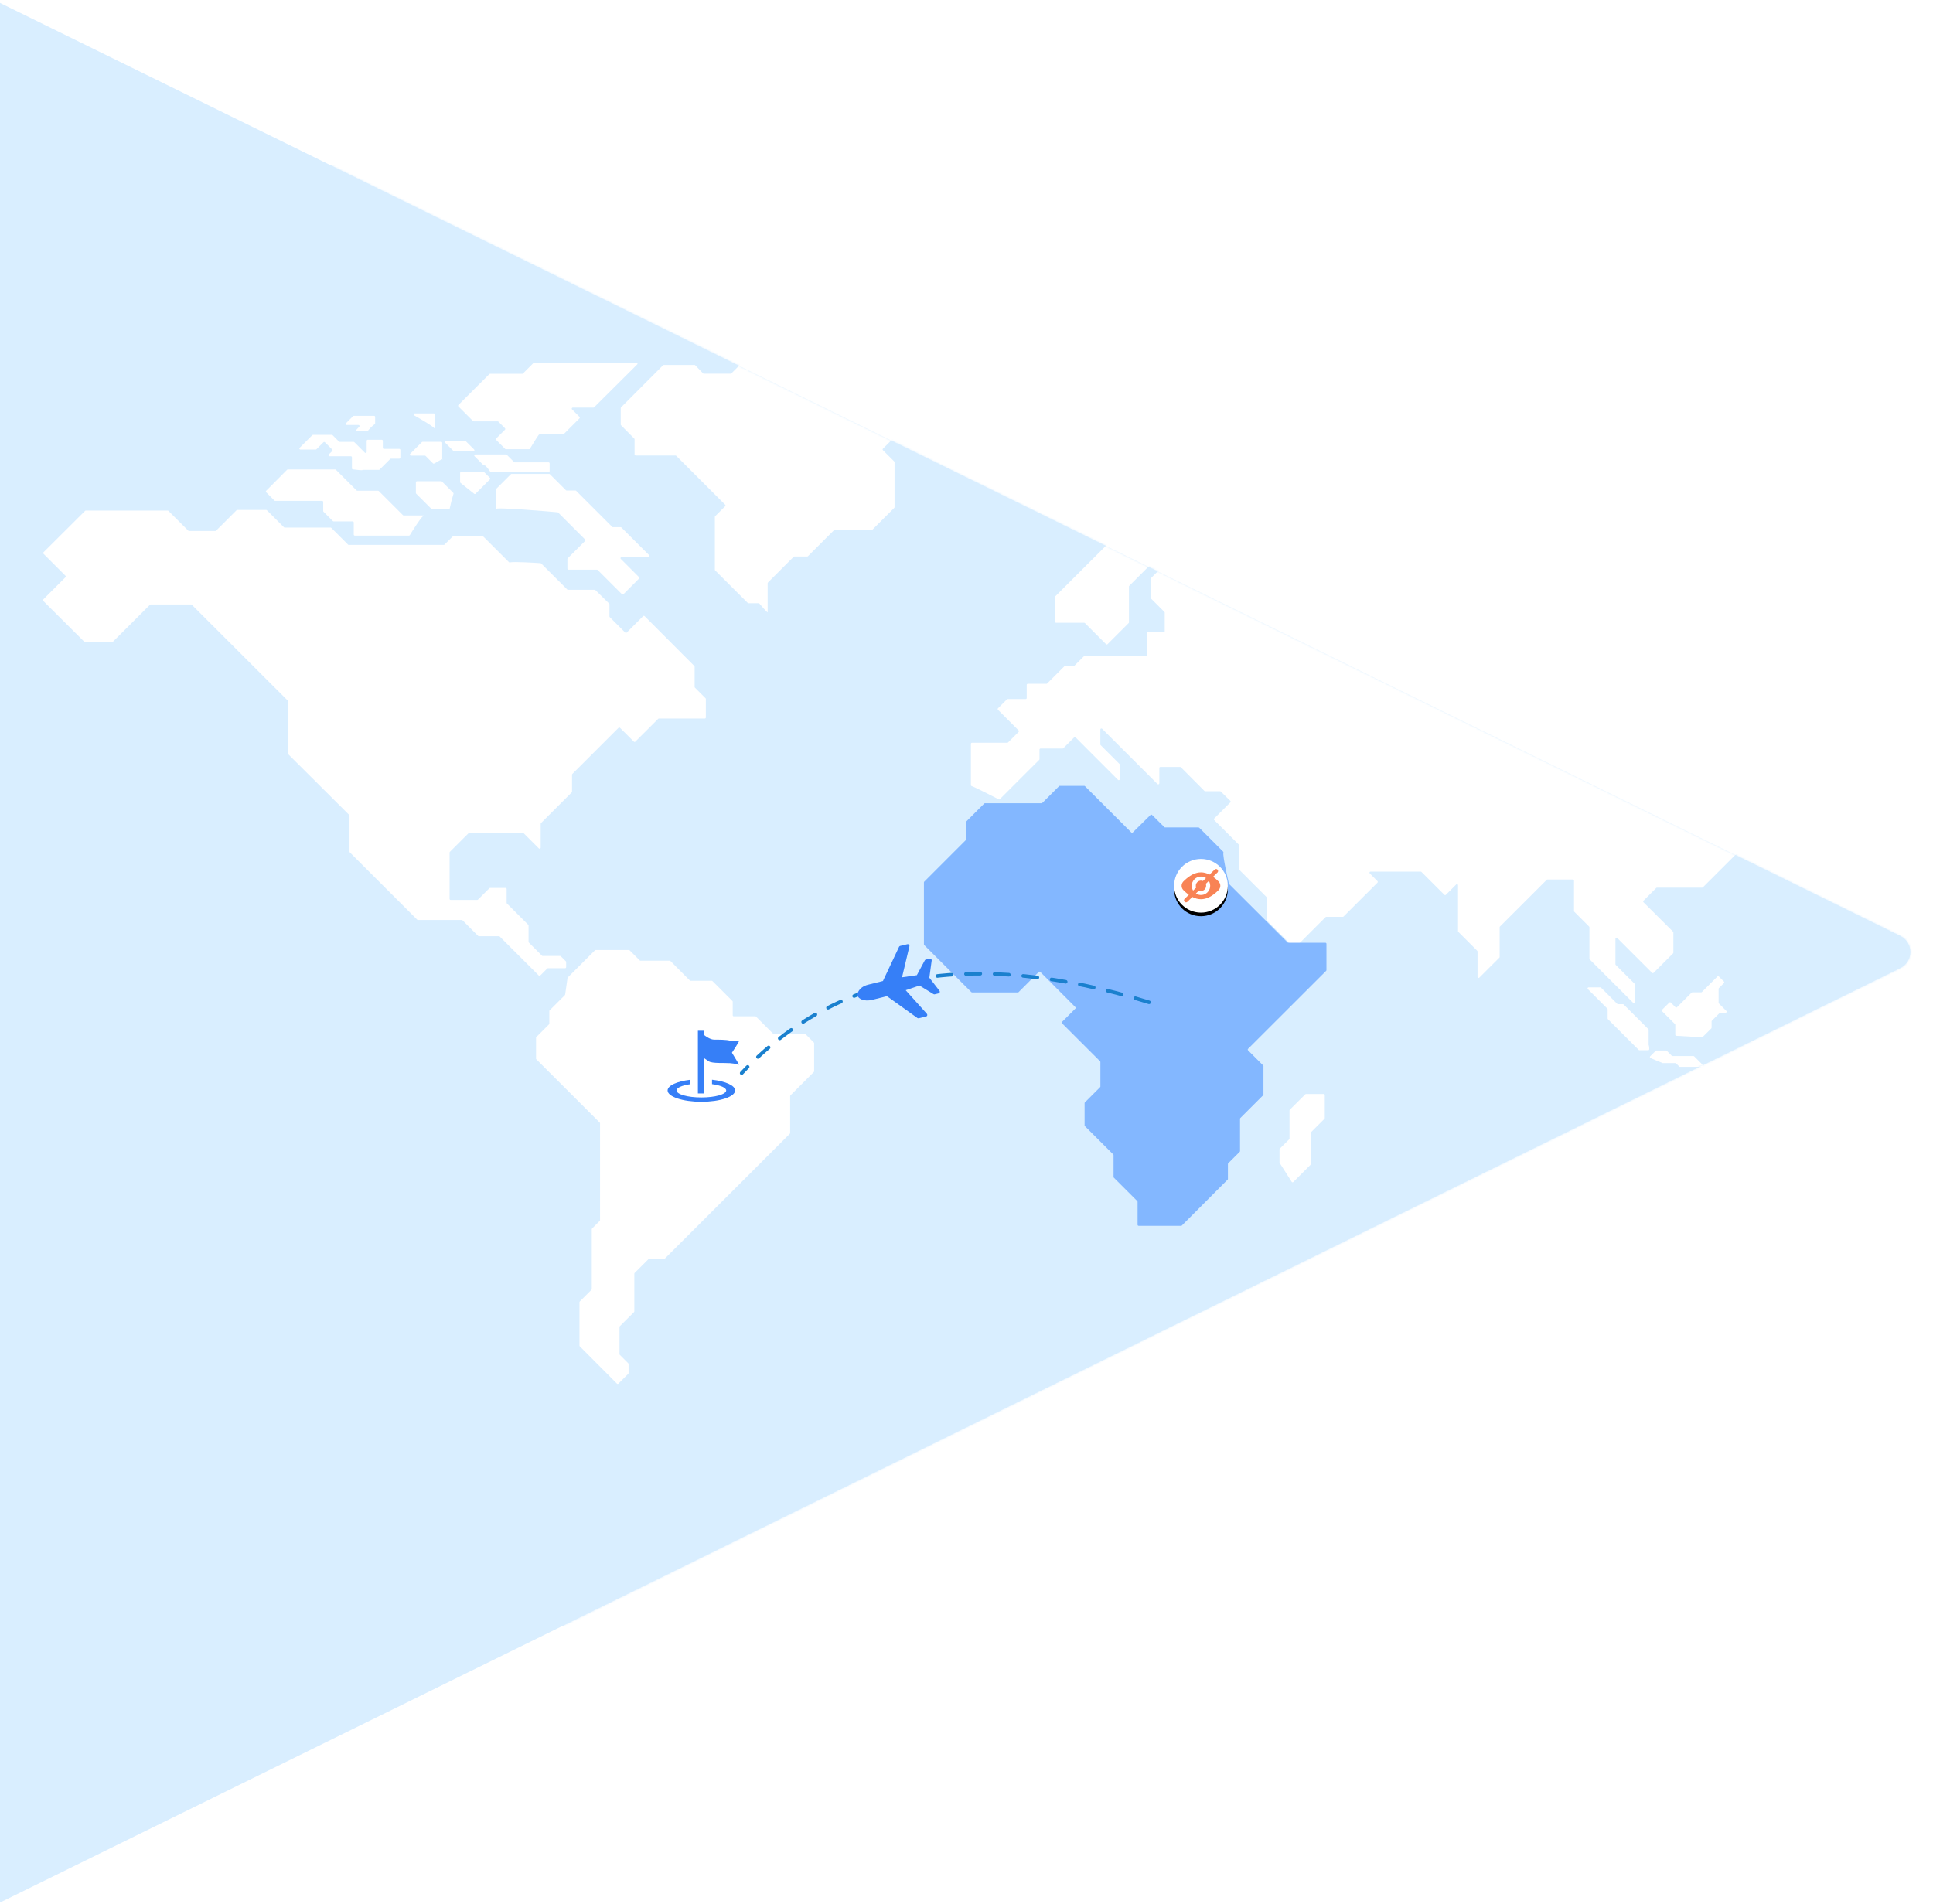 <?xml version="1.0" encoding="UTF-8"?>
<svg width="1080px" height="1064px" viewBox="0 0 1080 1064" version="1.1" xmlns="http://www.w3.org/2000/svg" xmlns:xlink="http://www.w3.org/1999/xlink">
    <title>only_you_map</title>
    <defs>
        <path d="M0,0 L1061.736,521.403 C1066.693,523.838 1068.739,529.83 1066.304,534.787 C1065.33,536.771 1063.725,538.377 1061.742,539.352 L0,1061.566 L0,1061.566 L0,0 Z" id="path-1"></path>
        <circle id="path-3" cx="15" cy="15" r="15"></circle>
        <filter x="-23.3%" y="-16.7%" width="146.7%" height="146.7%" filterUnits="objectBoundingBox" id="filter-4">
            <feOffset dx="0" dy="2" in="SourceAlpha" result="shadowOffsetOuter1"></feOffset>
            <feGaussianBlur stdDeviation="2" in="shadowOffsetOuter1" result="shadowBlurOuter1"></feGaussianBlur>
            <feColorMatrix values="0 0 0 0 0.674   0 0 0 0 0.674   0 0 0 0 0.674  0 0 0 0.5 0" type="matrix" in="shadowBlurOuter1"></feColorMatrix>
        </filter>
    </defs>
    <g id="页面-1" stroke="none" stroke-width="1" fill="none" fill-rule="evenodd">
        <g id="AnyGo-iOS-App页面切图" transform="translate(0, -145)">
            <g id="编组-6" transform="translate(0, 145)">
                <g id="截屏2023-07-20-上午9.50.24" transform="translate(0, 1.628)">
                    <mask id="mask-2" fill="white">
                        <use xlink:href="#path-1"></use>
                    </mask>
                    <use id="蒙版" fill="#D9EEFF" xlink:href="#path-1"></use>
                    <g id="4342744" mask="url(#mask-2)">
                        <g transform="translate(0, 90.372)">
                            <g id="BACKGROUND">
                                <rect id="矩形" fill="#D9EEFF" fill-rule="nonzero" x="0" y="0" width="1226" height="817"></rect>
                            </g>
                            <g id="OBJECTS" transform="translate(24.001, 104.117)">
                                <path d="M404.894,146.039 L404.894,129.82 C404.894,129.66 404.959,129.507 405.074,129.395 L419.428,115.036 C419.545,114.933 419.696,114.875 419.852,114.873 L427.005,114.873 C427.165,114.874 427.318,114.809 427.429,114.694 L441.8,100.334 C441.911,100.231 442.056,100.173 442.208,100.171 L462.898,100.171 C463.058,100.172 463.211,100.107 463.323,99.992 L475.635,87.705 C475.739,87.588 475.797,87.437 475.799,87.281 L475.799,62.201 C475.797,62.045 475.739,61.894 475.635,61.777 L469.299,55.462 C469.189,55.352 469.126,55.202 469.126,55.046 C469.126,54.89 469.189,54.74 469.299,54.63 L489.451,34.495 C489.566,34.383 489.631,34.23 489.63,34.07 L489.63,24.557 C489.634,24.406 489.692,24.262 489.793,24.149 L496.57,17.394 C496.746,17.226 496.8,16.967 496.706,16.742 C496.612,16.518 496.389,16.375 496.146,16.382 L463.976,16.382 C463.743,16.377 463.535,16.234 463.446,16.018 C463.358,15.802 463.406,15.555 463.568,15.387 L471.406,7.539 C471.517,7.428 471.579,7.279 471.579,7.122 C471.579,6.966 471.517,6.817 471.406,6.706 L464.792,0.179 C464.685,0.068 464.538,0.004 464.384,0 L422.204,0 C422.044,0 421.89,0.064 421.779,0.179 L417.566,4.389 C417.459,4.499 417.311,4.559 417.158,4.553 L392.777,4.553 C392.646,4.572 392.525,4.635 392.434,4.732 L384.612,12.548 C384.499,12.659 384.346,12.718 384.188,12.711 L369.246,12.711 C369.088,12.718 368.934,12.659 368.821,12.548 L364.429,7.995 C364.316,7.894 364.171,7.836 364.02,7.832 L346.89,7.832 C346.734,7.834 346.583,7.892 346.466,7.995 L322.999,31.525 C322.883,31.629 322.818,31.777 322.82,31.933 L322.82,41.136 C322.824,41.29 322.888,41.436 322.999,41.544 L330.381,48.984 C330.487,49.093 330.546,49.24 330.544,49.392 L330.544,57.828 C330.544,58.155 330.804,58.423 331.132,58.432 L353.389,58.432 C353.548,58.425 353.701,58.484 353.814,58.595 L381.167,85.943 C381.277,86.053 381.34,86.203 381.34,86.359 C381.34,86.515 381.277,86.665 381.167,86.775 L375.582,92.355 C375.471,92.462 375.406,92.609 375.402,92.763 L375.402,122.216 C375.402,122.376 375.467,122.529 375.582,122.64 L393.773,140.817 C393.886,140.919 394.031,140.976 394.182,140.981 L399.848,140.981 C400.02,140.982 400.181,141.06 400.289,141.193 C401.204,142.237 404.894,146.545 404.894,146.039 Z" id="路径" fill="#FFFFFF" fill-rule="nonzero"></path>
                                <path d="M277.472,46.667 L290.536,46.667 C290.69,46.663 290.837,46.599 290.944,46.488 L299.762,37.676 C299.877,37.568 299.942,37.418 299.942,37.26 C299.942,37.103 299.877,36.952 299.762,36.844 L295.598,32.667 C295.434,32.497 295.387,32.246 295.48,32.029 C295.573,31.812 295.786,31.671 296.022,31.672 L307.519,31.672 C307.679,31.672 307.832,31.607 307.943,31.492 L332.014,7.539 C332.193,7.377 332.252,7.12 332.16,6.897 C332.069,6.674 331.847,6.532 331.605,6.543 L274.5,6.543 C274.347,6.541 274.2,6.6 274.091,6.706 L268.18,12.613 C268.071,12.72 267.924,12.779 267.772,12.776 L249.809,12.776 C249.653,12.774 249.504,12.84 249.4,12.956 L232.123,30.187 C232.013,30.297 231.95,30.447 231.95,30.603 C231.95,30.759 232.013,30.909 232.123,31.019 L240.288,39.178 C240.397,39.284 240.544,39.343 240.697,39.341 L254.038,39.341 C254.198,39.34 254.352,39.405 254.463,39.52 L258.137,43.192 C258.248,43.302 258.31,43.452 258.31,43.608 C258.31,43.764 258.248,43.914 258.137,44.024 L253.238,48.919 C253.128,49.026 253.066,49.173 253.066,49.327 C253.066,49.48 253.128,49.627 253.238,49.735 L258.235,54.744 C258.344,54.851 258.491,54.91 258.643,54.907 L271.593,54.907 C271.799,54.91 271.99,54.805 272.099,54.63 C272.85,53.374 275.986,48.201 276.998,46.896 C277.107,46.745 277.285,46.659 277.472,46.667 L277.472,46.667 Z" id="路径" fill="#FFFFFF" fill-rule="nonzero"></path>
                                <path d="M223.077,60.782 L223.077,51.367 C223.068,51.04 222.8,50.779 222.472,50.779 L212.136,50.779 C211.975,50.779 211.822,50.844 211.711,50.959 L205.179,57.486 C205.005,57.652 204.95,57.907 205.04,58.129 C205.13,58.352 205.347,58.498 205.587,58.497 L213.344,58.497 C213.502,58.491 213.656,58.55 213.769,58.66 L217.965,62.87 C218.177,63.033 218.472,63.033 218.684,62.87 C220.088,62.071 224.318,59.525 223.077,60.782 Z" id="路径" fill="#FFFFFF" fill-rule="nonzero"></path>
                                <path d="M218.945,43.73 L218.945,35.49 C218.945,35.165 218.682,34.903 218.357,34.903 L207.677,34.903 C207.413,34.905 207.183,35.083 207.115,35.337 C207.046,35.592 207.156,35.862 207.383,35.996 C211.286,38.215 219.631,43.045 218.945,43.73 Z" id="路径" fill="#FFFFFF" fill-rule="nonzero"></path>
                                <path d="M228.057,50.192 L235.765,50.192 C235.925,50.191 236.078,50.256 236.19,50.371 L240.893,55.071 C241.072,55.232 241.131,55.489 241.039,55.712 C240.948,55.935 240.726,56.077 240.484,56.066 L229.788,56.066 C229.63,56.073 229.476,56.013 229.364,55.903 L224.84,51.383 C224.668,51.207 224.624,50.942 224.73,50.72 C224.836,50.498 225.069,50.365 225.314,50.388 C226.117,50.534 226.942,50.501 227.731,50.29 L228.057,50.192 Z" id="路径" fill="#FFFFFF" fill-rule="nonzero"></path>
                                <path d="M246.2,63.898 L241.137,58.84 C240.962,58.672 240.907,58.413 241.002,58.188 C241.096,57.964 241.319,57.821 241.562,57.828 L258.725,57.828 C258.879,57.832 259.026,57.897 259.133,58.008 L263.199,62.071 C263.31,62.186 263.464,62.251 263.624,62.25 L282.501,62.25 C282.826,62.25 283.089,62.513 283.089,62.838 L283.089,67.243 C283.089,67.568 282.826,67.831 282.501,67.831 L250.446,67.831 C250.257,67.832 250.08,67.741 249.972,67.586 C249.368,66.688 247.327,63.8 246.706,63.947 C246.543,63.996 246.347,64.045 246.2,63.898 Z" id="路径" fill="#FFFFFF" fill-rule="nonzero"></path>
                                <path d="M213.066,91.931 L201.537,91.931 C201.384,91.937 201.236,91.878 201.129,91.768 L187.641,78.29 C187.532,78.183 187.385,78.125 187.232,78.127 L175.654,78.127 C175.494,78.127 175.341,78.062 175.23,77.947 L163.668,66.395 C163.557,66.28 163.404,66.215 163.244,66.215 L136.806,66.215 C136.651,66.219 136.504,66.284 136.397,66.395 L124.705,78.159 C124.594,78.27 124.532,78.419 124.532,78.575 C124.532,78.732 124.594,78.881 124.705,78.992 L129.343,83.609 C129.446,83.725 129.595,83.791 129.751,83.789 L155.993,83.789 C156.318,83.789 156.581,84.052 156.581,84.376 L156.581,89.418 C156.574,89.576 156.634,89.73 156.744,89.843 L161.986,95.08 C162.097,95.195 162.251,95.26 162.411,95.26 L173.058,95.26 C173.383,95.26 173.646,95.523 173.646,95.847 L173.646,102.603 C173.646,102.927 173.909,103.19 174.234,103.19 L204.493,103.19 C204.699,103.192 204.891,103.087 204.999,102.913 C206.11,101.003 212.266,91.213 213.066,91.931 Z" id="路径" fill="#FFFFFF" fill-rule="nonzero"></path>
                                <path d="M229.233,79.285 L222.946,73.003 C222.839,72.892 222.692,72.828 222.538,72.824 L208.951,72.824 C208.626,72.824 208.363,73.087 208.363,73.411 L208.363,79.351 C208.357,79.504 208.417,79.652 208.527,79.758 L217.018,88.243 C217.129,88.347 217.275,88.405 217.426,88.407 L226.718,88.407 C226.994,88.412 227.235,88.22 227.29,87.95 C227.84,85.234 228.532,82.549 229.364,79.905 C229.454,79.692 229.402,79.444 229.233,79.285 L229.233,79.285 Z" id="路径" fill="#FFFFFF" fill-rule="nonzero"></path>
                                <path d="M253.075,88.407 L253.075,77.49 C253.074,77.33 253.139,77.177 253.254,77.066 L261.419,68.908 C261.53,68.792 261.684,68.728 261.844,68.728 L282.828,68.728 C282.988,68.728 283.141,68.792 283.252,68.908 L292.169,77.817 C292.276,77.928 292.422,77.992 292.577,77.996 L297.476,77.996 C297.629,77.99 297.777,78.049 297.884,78.159 L318.068,98.327 C318.177,98.434 318.324,98.493 318.476,98.491 L322.771,98.491 C322.931,98.49 323.084,98.555 323.195,98.67 L338.758,114.22 C338.922,114.39 338.968,114.642 338.876,114.859 C338.783,115.076 338.569,115.216 338.333,115.216 L323.261,115.216 C323.02,115.215 322.804,115.361 322.714,115.584 C322.624,115.806 322.679,116.061 322.852,116.227 L333.026,126.393 C333.137,126.503 333.199,126.653 333.199,126.809 C333.199,126.965 333.137,127.115 333.026,127.225 L324.322,135.939 C324.212,136.049 324.062,136.111 323.906,136.111 C323.75,136.111 323.6,136.049 323.489,135.939 L309.952,122.412 C309.845,122.301 309.698,122.236 309.544,122.232 L293.606,122.232 C293.45,122.232 293.3,122.17 293.19,122.06 C293.08,121.95 293.018,121.801 293.018,121.645 L293.018,116.309 C293.011,116.151 293.07,115.998 293.181,115.885 L302.897,106.192 C303.008,106.082 303.07,105.932 303.07,105.776 C303.07,105.62 303.008,105.47 302.897,105.36 L287.874,90.348 C287.777,90.251 287.651,90.188 287.515,90.169 C284.657,89.891 251.67,87.003 253.075,88.407 Z" id="路径" fill="#FFFFFF" fill-rule="nonzero"></path>
                                <path d="M260.309,117.99 L246.183,103.875 C246.078,103.761 245.93,103.696 245.775,103.696 L229.135,103.696 C228.975,103.695 228.822,103.76 228.71,103.875 L224.35,108.232 C224.241,108.339 224.094,108.397 223.942,108.395 L170.87,108.395 C170.717,108.397 170.57,108.339 170.462,108.232 L161.088,98.866 C160.978,98.761 160.832,98.702 160.68,98.703 L135.042,98.703 C134.887,98.699 134.741,98.634 134.634,98.523 L125.113,89.027 C125.008,88.912 124.86,88.847 124.705,88.847 L108.571,88.847 C108.411,88.847 108.258,88.912 108.146,89.027 L96.716,100.449 C96.609,100.559 96.46,100.618 96.307,100.612 L81.61,100.612 C81.458,100.614 81.311,100.555 81.202,100.449 L70.098,89.369 C69.994,89.253 69.845,89.188 69.689,89.19 L23.966,89.19 C23.806,89.189 23.652,89.254 23.541,89.369 L0.304,112.523 C0.193,112.634 0.131,112.783 0.131,112.94 C0.131,113.096 0.193,113.245 0.304,113.356 L12.584,125.626 C12.694,125.736 12.757,125.886 12.757,126.042 C12.757,126.198 12.694,126.348 12.584,126.458 L0.173,138.859 C0.062,138.97 0,139.119 0,139.275 C0,139.432 0.062,139.581 0.173,139.692 L23.116,162.536 C23.228,162.651 23.381,162.716 23.541,162.715 L38.646,162.715 C38.802,162.717 38.951,162.652 39.054,162.536 L59.761,141.862 C59.865,141.746 60.013,141.68 60.169,141.682 L82.786,141.682 C82.94,141.686 83.087,141.751 83.194,141.862 L136.757,195.382 C136.872,195.493 136.937,195.646 136.936,195.806 L136.936,225.014 C136.936,225.174 137.001,225.327 137.116,225.438 L171.098,259.28 C171.214,259.391 171.278,259.545 171.278,259.705 L171.278,279.775 C171.28,279.931 171.338,280.082 171.441,280.199 L202.566,311.3 L209.098,317.827 C209.205,317.938 209.352,318.002 209.506,318.006 L234.001,318.006 C234.158,318.008 234.308,318.066 234.426,318.169 L243.146,326.899 C243.258,327 243.403,327.058 243.554,327.062 L254.789,327.062 C254.949,327.062 255.103,327.126 255.214,327.242 L262.317,334.34 L277.014,349.025 C277.122,349.14 277.273,349.205 277.431,349.205 C277.588,349.205 277.739,349.14 277.847,349.025 L281.734,345.142 C281.845,345.026 281.998,344.962 282.158,344.962 L291.711,344.962 C292.039,344.962 292.307,344.702 292.316,344.375 L292.316,341.486 C292.316,341.326 292.251,341.173 292.136,341.062 L289.343,338.272 C289.231,338.161 289.077,338.102 288.919,338.109 L279.219,338.109 C279.059,338.109 278.905,338.044 278.794,337.929 L271.495,330.636 C271.38,330.524 271.315,330.371 271.315,330.211 L271.315,321.106 C271.322,320.948 271.263,320.795 271.152,320.682 L259.231,308.787 C259.12,308.674 259.061,308.52 259.068,308.363 L259.068,300.677 C259.07,300.368 258.837,300.107 258.529,300.073 L249.841,300.073 C249.686,300.071 249.537,300.137 249.433,300.253 L243.048,306.6 C242.941,306.711 242.794,306.776 242.64,306.78 L227.78,306.78 C227.455,306.78 227.192,306.517 227.192,306.192 L227.192,280.33 C227.196,280.179 227.254,280.034 227.355,279.922 L237.806,269.479 C237.919,269.378 238.063,269.32 238.214,269.315 L268.131,269.315 C268.287,269.317 268.438,269.375 268.555,269.479 L277.08,278.013 C277.254,278.172 277.504,278.216 277.722,278.125 C277.94,278.033 278.084,277.824 278.092,277.588 L278.092,264.257 C278.09,264.105 278.149,263.958 278.255,263.849 L295.418,246.7 C295.533,246.589 295.598,246.436 295.598,246.276 L295.598,236.828 C295.6,236.672 295.658,236.521 295.761,236.404 L309.838,222.338 L321.579,210.606 C321.689,210.496 321.839,210.433 321.995,210.433 C322.151,210.433 322.301,210.496 322.412,210.606 L330.136,218.324 C330.246,218.435 330.396,218.497 330.552,218.497 C330.708,218.497 330.858,218.435 330.968,218.324 L343.722,205.597 C343.829,205.486 343.976,205.421 344.13,205.417 L369.785,205.417 C369.941,205.417 370.09,205.355 370.2,205.245 C370.311,205.135 370.373,204.986 370.373,204.83 L370.373,194.485 C370.369,194.33 370.304,194.184 370.193,194.077 L364.265,188.154 C364.154,188.041 364.095,187.887 364.102,187.729 L364.102,176.454 C364.098,176.3 364.033,176.153 363.922,176.046 L336.161,148.209 C336.051,148.099 335.901,148.036 335.745,148.036 C335.589,148.036 335.439,148.099 335.329,148.209 L326.151,157.379 C326.041,157.49 325.891,157.552 325.735,157.552 C325.578,157.552 325.429,157.49 325.318,157.379 L316.68,148.748 C316.576,148.637 316.518,148.491 316.516,148.34 L316.516,141.568 C316.513,141.414 316.448,141.267 316.337,141.16 L308.662,133.638 C308.549,133.537 308.405,133.479 308.254,133.475 L293.328,133.475 C293.174,133.471 293.027,133.406 292.92,133.295 L278.386,118.789 C278.294,118.685 278.165,118.621 278.027,118.61 C276.165,118.479 262.791,117.582 260.897,118.202 C260.676,118.259 260.443,118.174 260.309,117.99 L260.309,117.99 Z" id="路径" fill="#FFFFFF" fill-rule="nonzero"></path>
                                <path d="M293.246,350.102 L308.417,334.943 C308.526,334.837 308.673,334.78 308.825,334.78 L327.376,334.78 C327.528,334.78 327.675,334.837 327.784,334.943 L333.418,340.573 C333.529,340.688 333.682,340.753 333.843,340.752 L350.172,340.752 C350.325,340.752 350.471,340.81 350.581,340.915 L361.407,351.799 C361.516,351.906 361.663,351.964 361.816,351.962 L373.639,351.962 C373.799,351.962 373.952,352.026 374.063,352.142 L385.217,363.286 C385.327,363.399 385.386,363.553 385.38,363.71 L385.38,371.233 C385.38,371.557 385.643,371.82 385.968,371.82 L397.97,371.82 C398.123,371.818 398.27,371.877 398.378,371.983 L408.046,381.643 C408.157,381.747 408.302,381.805 408.454,381.806 L425.813,381.806 C425.973,381.806 426.126,381.871 426.237,381.986 L430.695,386.44 C430.807,386.547 430.871,386.694 430.875,386.848 L430.875,402.545 C430.871,402.7 430.807,402.846 430.695,402.953 L417.631,416.007 C417.528,416.118 417.469,416.263 417.468,416.415 L417.468,437.056 C417.464,437.211 417.4,437.357 417.289,437.464 L405.858,448.886 L372.316,482.402 L347.576,507.106 C347.465,507.221 347.312,507.286 347.151,507.286 L338.791,507.286 C338.635,507.286 338.487,507.351 338.382,507.465 L330.593,515.232 C330.478,515.343 330.413,515.496 330.413,515.656 L330.413,536.673 C330.42,536.831 330.361,536.984 330.25,537.097 L322.297,545.027 C322.186,545.14 322.127,545.294 322.134,545.452 L322.134,560.594 C322.132,560.746 322.191,560.893 322.297,561.002 L327.033,565.734 C327.137,565.844 327.195,565.99 327.196,566.142 L327.196,571.167 C327.194,571.324 327.137,571.474 327.033,571.592 L321.53,577.091 C321.419,577.201 321.27,577.263 321.113,577.263 C320.957,577.263 320.807,577.201 320.697,577.091 L299.942,556.253 C299.826,556.142 299.762,555.989 299.762,555.829 L299.762,531.598 C299.762,531.438 299.826,531.285 299.942,531.174 L306.474,524.647 C306.58,524.538 306.639,524.391 306.637,524.239 L306.637,490.822 C306.641,490.667 306.705,490.521 306.816,490.414 L311.079,486.155 C311.194,486.044 311.259,485.89 311.258,485.731 L311.258,431.639 C311.26,431.483 311.195,431.335 311.079,431.231 L293.949,414.098 L275.659,395.855 C275.548,395.743 275.489,395.589 275.495,395.431 L275.495,383.813 C275.493,383.661 275.552,383.514 275.659,383.405 L282.746,376.324 C282.857,376.211 282.916,376.057 282.909,375.899 L282.909,368.916 C282.913,368.761 282.978,368.615 283.089,368.508 L291.597,360.006 C291.686,359.918 291.743,359.804 291.76,359.68 C291.94,358.473 292.936,351.717 293.083,350.445 C293.089,350.313 293.148,350.19 293.246,350.102 Z" id="路径" fill="#FFFFFF" fill-rule="nonzero"></path>
                                <path d="M518.465,242.555 L518.465,219.532 C518.465,219.207 518.732,218.944 519.057,218.944 L538.816,218.944 C538.971,218.944 539.119,218.879 539.224,218.765 L545.119,212.891 C545.23,212.78 545.292,212.631 545.292,212.474 C545.292,212.318 545.23,212.169 545.119,212.058 L533.59,200.538 C533.48,200.428 533.417,200.279 533.417,200.122 C533.417,199.966 533.48,199.816 533.59,199.706 L538.587,194.713 C538.698,194.598 538.852,194.533 539.012,194.534 L549.055,194.534 C549.379,194.534 549.643,194.271 549.643,193.946 L549.643,186.604 C549.643,186.279 549.906,186.016 550.231,186.016 L560.633,186.016 C560.793,186.017 560.946,185.952 561.057,185.837 L570.708,176.193 C570.819,176.078 570.973,176.013 571.133,176.014 L575.934,176.014 C576.087,176.022 576.237,175.962 576.342,175.851 L581.6,170.613 C581.705,170.498 581.853,170.433 582.009,170.433 L616.155,170.433 C616.479,170.433 616.742,170.17 616.742,169.846 L616.742,157.787 C616.742,157.632 616.804,157.482 616.915,157.372 C617.025,157.262 617.174,157.2 617.33,157.2 L626.165,157.2 C626.489,157.2 626.753,156.937 626.753,156.613 L626.753,146.284 C626.753,146.124 626.688,145.971 626.573,145.859 L618.98,138.272 C618.864,138.161 618.8,138.008 618.8,137.848 L618.8,127.454 C618.804,127.299 618.868,127.153 618.98,127.046 L627.651,118.365 C627.813,118.197 627.86,117.95 627.772,117.734 C627.683,117.518 627.476,117.375 627.243,117.37 L621.054,117.37 C620.902,117.374 620.758,117.432 620.645,117.533 L606.944,131.239 C606.83,131.344 606.765,131.492 606.765,131.647 L606.765,151.668 C606.765,151.82 606.707,151.967 606.602,152.076 L594.795,163.874 C594.685,163.984 594.535,164.046 594.379,164.046 C594.222,164.046 594.072,163.984 593.962,163.874 L582.156,152.076 C582.038,151.973 581.888,151.915 581.731,151.913 L566.087,151.913 C565.762,151.913 565.499,151.65 565.499,151.326 L565.499,137.456 C565.497,137.301 565.563,137.152 565.679,137.048 L611.256,91.523 C611.367,91.408 611.52,91.343 611.68,91.344 L623.552,91.344 C623.704,91.346 623.851,91.287 623.96,91.181 L630.688,84.474 C630.792,84.358 630.941,84.293 631.096,84.295 L647.671,84.295 C647.831,84.294 647.985,84.359 648.096,84.474 L658.923,95.292 C659.034,95.408 659.187,95.472 659.347,95.472 L672.411,95.472 C672.564,95.47 672.711,95.529 672.819,95.635 L686.373,109.162 C686.482,109.269 686.629,109.327 686.782,109.325 L703.111,109.325 C703.269,109.332 703.423,109.273 703.536,109.162 L716.6,96.108 C716.713,95.998 716.867,95.939 717.025,95.945 L761.409,95.945 C761.564,95.941 761.71,95.877 761.818,95.766 L779.454,77.931 C779.559,77.817 779.707,77.752 779.862,77.751 L811.82,77.751 C811.971,77.747 812.116,77.689 812.228,77.588 L819.201,70.621 C819.312,70.506 819.465,70.441 819.626,70.441 L836.772,70.441 C837.097,70.441 837.36,70.178 837.36,69.854 L837.36,60.21 C837.36,59.886 837.623,59.623 837.948,59.623 L863.014,59.623 C863.169,59.619 863.315,59.555 863.422,59.444 L877.793,45.084 C877.905,44.983 878.05,44.926 878.201,44.921 L911.841,44.921 C911.997,44.921 912.148,44.981 912.265,45.084 L923.696,56.506 C923.807,56.617 923.869,56.766 923.869,56.923 C923.869,57.079 923.807,57.228 923.696,57.339 L913.898,67.129 C913.736,67.297 913.689,67.544 913.777,67.76 C913.866,67.976 914.073,68.119 914.307,68.124 L968.849,68.124 C969.003,68.128 969.15,68.193 969.257,68.304 L982.598,81.619 C982.706,81.73 982.852,81.794 983.007,81.798 L1005.869,81.798 C1006.024,81.798 1006.172,81.733 1006.277,81.619 L1014.442,73.46 C1014.559,73.357 1014.71,73.299 1014.866,73.297 L1038.283,73.297 C1038.435,73.301 1038.579,73.359 1038.692,73.46 L1053.242,87.999 C1053.353,88.114 1053.506,88.179 1053.666,88.178 L1130.074,88.178 C1130.234,88.178 1130.387,88.243 1130.499,88.358 L1162.358,120.193 C1162.532,120.359 1162.587,120.614 1162.497,120.836 C1162.407,121.059 1162.19,121.205 1161.95,121.204 L1136.9,121.204 C1136.575,121.204 1136.312,121.467 1136.312,121.792 L1136.312,133.05 C1136.312,133.206 1136.25,133.356 1136.14,133.466 C1136.03,133.576 1135.88,133.638 1135.724,133.638 L1120.08,133.638 C1119.929,133.642 1119.784,133.7 1119.672,133.801 L1102.95,150.559 C1102.839,150.674 1102.686,150.739 1102.525,150.738 L1082.766,150.738 C1082.61,150.738 1082.461,150.8 1082.351,150.91 C1082.24,151.021 1082.178,151.17 1082.178,151.326 L1082.178,166.958 C1082.177,167.109 1082.119,167.255 1082.015,167.366 L1065.228,184.123 C1065.062,184.297 1064.806,184.352 1064.583,184.262 C1064.36,184.172 1064.215,183.956 1064.215,183.715 L1064.215,157.445 C1064.216,157.29 1064.281,157.142 1064.395,157.037 L1083.37,138.076 C1083.53,137.902 1083.574,137.652 1083.483,137.434 C1083.391,137.217 1083.182,137.073 1082.946,137.065 L1062.419,137.065 C1062.259,137.064 1062.106,137.129 1061.995,137.244 L1050.564,148.666 C1050.453,148.77 1050.307,148.828 1050.155,148.829 L1021.235,148.829 C1021.075,148.829 1020.922,148.894 1020.81,149.009 L1001.361,168.443 C1001.251,168.553 1001.189,168.702 1001.189,168.859 C1001.189,169.015 1001.251,169.164 1001.361,169.275 L1010.506,178.429 C1010.617,178.536 1010.682,178.682 1010.686,178.837 L1010.686,199.886 C1010.686,200.041 1010.621,200.189 1010.506,200.294 L995.809,214.979 L987.154,223.627 C987.042,223.728 986.897,223.786 986.746,223.79 L978.255,223.79 C978.099,223.791 977.951,223.856 977.846,223.97 L963.492,238.296 C963.382,238.407 963.232,238.469 963.076,238.469 C962.92,238.469 962.77,238.407 962.659,238.296 L955.229,230.872 C955.124,230.758 954.976,230.693 954.821,230.693 L945.023,230.693 C944.696,230.701 944.435,230.969 944.435,231.296 L944.435,249.865 C944.439,250.02 944.504,250.166 944.615,250.273 L951.62,257.273 C951.736,257.384 951.801,257.538 951.8,257.698 L951.8,275.141 C951.801,275.301 951.736,275.454 951.62,275.565 L927.403,299.763 C927.29,299.874 927.137,299.933 926.979,299.927 L901.781,299.927 C901.621,299.926 901.468,299.991 901.357,300.106 L894.221,307.237 C894.11,307.347 894.048,307.497 894.048,307.653 C894.048,307.809 894.11,307.959 894.221,308.069 L910.779,324.549 C910.883,324.666 910.941,324.817 910.943,324.973 L910.943,336.249 C910.938,336.4 910.88,336.544 910.779,336.657 L899.887,347.54 C899.777,347.651 899.627,347.713 899.471,347.713 C899.315,347.713 899.165,347.651 899.054,347.54 L890.351,338.843 L879.589,328.09 C879.423,327.917 879.168,327.862 878.945,327.952 C878.722,328.041 878.576,328.258 878.577,328.498 L878.577,342.71 C878.576,342.87 878.641,343.023 878.756,343.134 L889.289,353.659 C889.404,353.77 889.469,353.923 889.469,354.083 L889.469,363.874 C889.469,364.11 889.329,364.323 889.111,364.416 C888.894,364.508 888.643,364.463 888.473,364.298 L864.19,340.034 C864.08,339.928 864.021,339.779 864.027,339.626 L864.027,322.085 C864.027,321.925 863.962,321.772 863.847,321.661 L855.584,313.405 C855.474,313.298 855.415,313.15 855.421,312.997 L855.421,295.961 C855.421,295.637 855.158,295.374 854.833,295.374 L840.577,295.374 C840.422,295.374 840.274,295.439 840.169,295.554 L814.041,321.661 C813.93,321.774 813.871,321.927 813.877,322.085 L813.877,338.647 C813.877,338.802 813.812,338.95 813.698,339.055 L802.512,350.232 C802.342,350.396 802.09,350.443 801.873,350.35 C801.656,350.258 801.515,350.044 801.516,349.808 L801.516,335.596 C801.512,335.442 801.447,335.295 801.336,335.188 L790.803,324.647 C790.687,324.543 790.622,324.395 790.624,324.239 L790.624,298.556 C790.635,298.315 790.493,298.093 790.269,298.001 C790.046,297.91 789.789,297.968 789.627,298.148 L783.83,303.924 C783.72,304.035 783.57,304.097 783.414,304.097 C783.258,304.097 783.108,304.035 782.998,303.924 L776.188,297.136 L770.195,291.148 C770.084,291.033 769.93,290.968 769.77,290.968 L741.715,290.968 C741.482,290.974 741.275,291.117 741.186,291.333 C741.098,291.549 741.145,291.796 741.307,291.964 L745.618,296.288 C745.729,296.398 745.791,296.548 745.791,296.704 C745.791,296.86 745.729,297.01 745.618,297.12 L726.643,316.081 C726.534,316.187 726.387,316.246 726.235,316.244 L717.008,316.244 C716.853,316.242 716.704,316.307 716.6,316.423 L699.682,333.328 C699.572,333.438 699.422,333.501 699.266,333.501 C699.109,333.501 698.96,333.438 698.849,333.328 L683.989,318.479 C683.878,318.372 683.813,318.226 683.809,318.071 L683.809,305.621 C683.808,305.465 683.75,305.314 683.646,305.197 L668.41,289.957 C668.294,289.853 668.229,289.704 668.231,289.549 L668.231,276.218 C668.231,276.066 668.173,275.919 668.067,275.81 L654.383,262.136 C654.272,262.026 654.21,261.876 654.21,261.72 C654.21,261.564 654.272,261.414 654.383,261.304 L663.413,252.28 C663.524,252.17 663.586,252.02 663.586,251.864 C663.586,251.708 663.524,251.558 663.413,251.448 L658.09,246.227 C657.983,246.116 657.836,246.051 657.682,246.047 L649.337,246.047 C649.184,246.053 649.035,245.994 648.929,245.884 L635.75,232.634 C635.638,232.524 635.484,232.465 635.326,232.471 L624.319,232.471 C623.995,232.471 623.732,232.734 623.732,233.059 L623.732,241.625 C623.724,241.861 623.579,242.07 623.361,242.161 C623.144,242.253 622.893,242.209 622.719,242.049 L591.774,211.128 C591.606,210.966 591.358,210.919 591.143,211.007 C590.927,211.096 590.784,211.303 590.778,211.536 L590.778,219.874 C590.779,220.026 590.837,220.172 590.941,220.282 L601.49,230.823 C601.597,230.932 601.656,231.079 601.654,231.231 L601.654,239.275 C601.654,239.511 601.513,239.725 601.296,239.817 C601.079,239.91 600.827,239.864 600.657,239.7 L576.963,215.975 C576.852,215.864 576.703,215.802 576.546,215.802 C576.39,215.802 576.24,215.864 576.13,215.975 L570.104,221.996 C569.997,222.107 569.85,222.171 569.696,222.175 L557.367,222.175 C557.042,222.175 556.779,222.438 556.779,222.762 L556.779,228.098 C556.779,228.258 556.714,228.411 556.599,228.522 L548.826,236.289 L542.294,242.816 L534.652,250.453 C534.478,250.634 534.206,250.68 533.982,250.567 C531.827,249.457 521.049,243.91 518.844,243.159 C518.594,243.07 518.438,242.819 518.465,242.555 Z" id="路径" fill="#FFFFFF" fill-rule="nonzero"></path>
                                <path d="M659.364,279.775 L646.038,266.444 C645.925,266.333 645.772,266.274 645.614,266.28 L626.981,266.28 C626.821,266.281 626.668,266.216 626.557,266.101 L619.649,259.28 C619.539,259.17 619.389,259.108 619.233,259.108 C619.076,259.108 618.927,259.17 618.816,259.28 L608.904,269.071 C608.794,269.181 608.644,269.243 608.488,269.243 C608.331,269.243 608.182,269.181 608.071,269.071 L589.373,250.404 L582.188,243.224 C582.077,243.109 581.924,243.045 581.764,243.045 L568.128,243.045 C567.974,243.049 567.827,243.113 567.72,243.224 L558.347,252.574 C558.243,252.69 558.094,252.755 557.938,252.753 L526.34,252.753 C526.183,252.755 526.033,252.813 525.915,252.917 L516.117,262.707 C516.006,262.814 515.942,262.961 515.938,263.115 L515.938,272.775 C515.946,272.928 515.886,273.077 515.774,273.183 L492.374,296.598 C492.263,296.711 492.204,296.864 492.21,297.022 L492.21,331.582 C492.204,331.74 492.263,331.893 492.374,332.006 L518.697,358.309 C518.81,358.411 518.955,358.468 519.106,358.473 L544.695,358.473 C544.851,358.471 545.002,358.413 545.119,358.309 L556.387,347.034 C556.497,346.924 556.647,346.862 556.803,346.862 C556.96,346.862 557.109,346.924 557.22,347.034 L576.816,366.697 C576.926,366.807 576.989,366.956 576.989,367.113 C576.989,367.269 576.926,367.418 576.816,367.529 L569.402,374.92 C569.291,375.031 569.229,375.18 569.229,375.336 C569.229,375.493 569.291,375.642 569.402,375.753 L590.631,396.965 C590.747,397.069 590.812,397.217 590.81,397.373 L590.81,411.03 C590.812,411.186 590.747,411.335 590.631,411.438 L582.156,419.923 C582.044,420.03 581.98,420.177 581.976,420.331 L581.976,432.781 C581.976,432.941 582.04,433.094 582.156,433.205 L597.996,449.033 C598.101,449.143 598.159,449.289 598.159,449.441 L598.159,461.614 C598.159,461.769 598.224,461.917 598.339,462.022 L611.403,475.075 C611.518,475.186 611.583,475.34 611.582,475.5 L611.582,488.325 C611.582,488.649 611.845,488.913 612.17,488.913 L635.897,488.913 C636.055,488.919 636.209,488.86 636.322,488.749 L661.878,463.115 C661.994,463.011 662.06,462.862 662.058,462.707 L662.058,454.369 C662.062,454.218 662.12,454.073 662.221,453.961 L668.655,447.548 C668.759,447.431 668.817,447.28 668.819,447.124 L668.819,429.094 C668.818,428.934 668.883,428.78 668.998,428.669 L681.736,415.942 C681.851,415.831 681.916,415.678 681.915,415.518 L681.915,399.69 C681.915,399.535 681.85,399.387 681.736,399.282 L673.309,390.83 C673.199,390.719 673.136,390.57 673.136,390.414 C673.136,390.257 673.199,390.108 673.309,389.998 L716.943,346.414 C717.046,346.297 717.106,346.146 717.106,345.99 L717.106,331.305 C717.106,330.98 716.843,330.717 716.518,330.717 L695.828,330.717 C695.672,330.715 695.521,330.657 695.404,330.554 L677.049,312.197 L662.744,297.92 C662.664,297.841 662.612,297.737 662.597,297.626 C662.205,295.994 659.053,282.239 659.527,280.362 C659.604,280.152 659.539,279.915 659.364,279.775 L659.364,279.775 Z" id="路径" fill="#83B7FF" fill-rule="nonzero"></path>
                                <path d="M690.88,453.455 L690.88,446.227 C690.874,446.069 690.933,445.915 691.044,445.802 L696.286,440.565 C696.397,440.457 696.461,440.311 696.465,440.157 L696.465,424.476 C696.467,424.319 696.525,424.169 696.628,424.052 L705.267,415.436 C705.374,415.325 705.521,415.26 705.675,415.257 L715.588,415.257 C715.912,415.257 716.175,415.52 716.175,415.844 L716.175,428.686 C716.177,428.841 716.112,428.99 715.996,429.094 L708.402,436.697 C708.296,436.806 708.237,436.953 708.239,437.105 L708.239,454.565 C708.235,454.719 708.171,454.865 708.059,454.973 L698.604,464.42 C698.482,464.554 698.303,464.621 698.122,464.602 C697.942,464.583 697.781,464.479 697.69,464.322 L690.962,453.765 C690.91,453.67 690.882,453.564 690.88,453.455 L690.88,453.455 Z" id="路径" fill="#FFFFFF" fill-rule="nonzero"></path>
                                <path d="M1014.719,401.811 L1009.592,396.688 C1009.477,396.576 1009.412,396.423 1009.412,396.263 L1009.412,391.662 C1009.413,391.502 1009.348,391.349 1009.232,391.238 L1004.807,386.881 C1004.698,386.774 1004.551,386.716 1004.399,386.718 L988.804,386.718 C988.68,386.699 988.566,386.642 988.477,386.555 L980.312,378.314 C980.202,378.207 980.141,378.06 980.141,377.906 C980.141,377.753 980.202,377.606 980.312,377.499 L985.946,371.853 C986.056,371.742 986.206,371.68 986.362,371.68 C986.519,371.68 986.669,371.742 986.779,371.853 L995.172,380.24 C995.283,380.35 995.433,380.413 995.589,380.413 C995.745,380.413 995.895,380.35 996.005,380.24 L1000.708,375.524 C1000.821,375.423 1000.965,375.365 1001.116,375.361 L1019.079,375.361 C1019.231,375.365 1019.375,375.423 1019.488,375.524 L1034.609,390.65 L1046.563,402.578 C1046.727,402.748 1046.773,402.999 1046.681,403.216 C1046.588,403.433 1046.374,403.574 1046.138,403.573 L1036.03,403.573 C1035.877,403.576 1035.731,403.517 1035.622,403.41 L1026.706,394.501 C1026.516,394.307 1026.215,394.273 1025.987,394.419 C1024.24,395.545 1017.185,400.098 1015.65,401.811 C1015.543,401.961 1015.37,402.051 1015.185,402.051 C1015,402.051 1014.827,401.961 1014.719,401.811 L1014.719,401.811 Z" id="路径" fill="#FFFFFF" fill-rule="nonzero"></path>
                                <path d="M1012.596,429.779 L1022.133,420.25 C1022.243,420.139 1022.393,420.077 1022.55,420.077 C1022.706,420.077 1022.856,420.139 1022.966,420.25 L1029.645,426.907 C1029.748,427.024 1029.806,427.175 1029.808,427.331 L1029.808,437.04 C1029.812,437.194 1029.877,437.341 1029.988,437.448 L1043.738,451.187 L1054.352,461.793 C1054.467,461.904 1054.532,462.057 1054.532,462.217 L1054.532,475.842 C1054.528,475.997 1054.463,476.143 1054.352,476.25 L1044.113,486.497 C1043.999,486.602 1043.934,486.75 1043.934,486.905 L1043.934,500.139 C1043.934,500.299 1043.869,500.452 1043.754,500.563 L1034.544,509.766 C1034.434,509.876 1034.284,509.939 1034.127,509.939 C1033.971,509.939 1033.821,509.876 1033.711,509.766 L1026.885,502.962 C1026.775,502.851 1026.625,502.789 1026.469,502.789 C1026.312,502.789 1026.163,502.851 1026.052,502.962 L1022.786,506.225 C1022.68,506.335 1022.531,506.394 1022.378,506.388 L1010.457,506.388 C1010.133,506.388 1009.869,506.125 1009.869,505.801 L1009.869,496.647 C1009.87,496.487 1009.805,496.334 1009.69,496.223 L1001.263,487.803 C1001.153,487.692 1001.003,487.63 1000.847,487.63 C1000.691,487.63 1000.541,487.692 1000.431,487.803 L995.532,492.698 C995.421,492.809 995.272,492.871 995.115,492.871 C994.959,492.871 994.809,492.809 994.699,492.698 L984.493,482.516 C984.385,482.405 984.239,482.34 984.084,482.337 L961.01,482.337 C960.855,482.337 960.707,482.402 960.602,482.516 L952.894,490.201 C952.785,490.308 952.638,490.367 952.486,490.365 L940.614,490.365 C940.454,490.364 940.301,490.429 940.189,490.544 L935.388,495.341 C935.278,495.452 935.128,495.514 934.972,495.514 C934.816,495.514 934.666,495.452 934.556,495.341 L927.452,488.243 C927.341,488.133 927.279,487.983 927.279,487.827 C927.279,487.671 927.341,487.521 927.452,487.411 L931.91,482.957 C932.021,482.846 932.083,482.697 932.083,482.541 C932.083,482.384 932.021,482.235 931.91,482.124 L921.9,472.122 C921.799,472.01 921.741,471.865 921.737,471.714 L921.737,448.56 C921.737,448.408 921.795,448.262 921.9,448.152 L931.322,438.77 C931.431,438.663 931.578,438.604 931.731,438.606 L944.795,438.606 C944.955,438.607 945.108,438.542 945.219,438.427 L957.45,426.205 L965.321,418.34 C965.428,418.229 965.575,418.165 965.73,418.161 L971.086,418.161 C971.241,418.161 971.389,418.226 971.494,418.34 L975.593,422.436 C975.767,422.596 976.017,422.639 976.235,422.548 C976.453,422.457 976.597,422.248 976.605,422.012 L976.605,416.79 C976.599,416.637 976.659,416.489 976.769,416.382 L983.203,409.953 C983.314,409.838 983.467,409.774 983.627,409.774 L991.482,409.774 C991.642,409.774 991.795,409.838 991.906,409.953 L996.511,414.555 C996.627,414.666 996.692,414.819 996.691,414.979 L996.691,423.138 C996.688,423.383 996.838,423.604 997.067,423.693 C999.222,424.459 1009.771,428.294 1011.764,429.811 C1011.874,429.927 1012.028,429.989 1012.187,429.983 C1012.347,429.977 1012.496,429.903 1012.596,429.779 Z" id="路径" fill="#FFFFFF" fill-rule="nonzero"></path>
                                <path d="M1020.99,208.697 L1020.99,198.091 C1020.988,197.939 1021.047,197.792 1021.153,197.683 L1024.779,194.061 C1024.894,193.949 1024.959,193.796 1024.958,193.636 L1024.958,176.063 C1024.958,175.907 1024.896,175.757 1024.786,175.647 C1024.676,175.537 1024.526,175.475 1024.37,175.475 L1019.226,175.475 C1018.902,175.475 1018.639,175.738 1018.639,176.063 L1018.639,188.464 C1018.639,188.624 1018.574,188.777 1018.459,188.888 L1014.54,192.804 C1014.429,192.911 1014.364,193.058 1014.36,193.212 L1014.36,207.065 C1014.361,207.33 1014.543,207.56 1014.801,207.62 C1015.895,207.914 1018.802,208.713 1020.206,209.252 C1020.386,209.315 1020.586,209.288 1020.742,209.177 C1020.898,209.067 1020.99,208.888 1020.99,208.697 L1020.99,208.697 Z" id="路径" fill="#FFFFFF" fill-rule="nonzero"></path>
                                <path d="M1027.326,218.226 L1021.251,212.156 C1021.141,212.046 1020.991,211.984 1020.835,211.984 C1020.679,211.984 1020.529,212.046 1020.418,212.156 L1014.36,218.21 L1010.816,221.751 C1010.654,221.918 1010.607,222.166 1010.695,222.382 C1010.784,222.597 1010.992,222.74 1011.225,222.746 L1017.218,222.746 C1017.372,222.75 1017.519,222.815 1017.626,222.926 L1020.892,226.189 C1021.002,226.3 1021.152,226.362 1021.308,226.362 C1021.465,226.362 1021.615,226.3 1021.725,226.189 L1028.812,219.107 C1028.436,218.799 1028.025,218.536 1027.587,218.324 L1027.326,218.226 Z" id="路径" fill="#FFFFFF" fill-rule="nonzero"></path>
                                <path d="M1016.238,236.583 L1016.238,227.462 C1016.238,227.137 1015.975,226.874 1015.65,226.874 L1011.192,226.874 C1011.036,226.873 1010.888,226.938 1010.784,227.054 L1008.073,229.795 C1007.972,229.907 1007.914,230.052 1007.91,230.203 L1007.91,239.569 C1007.91,239.729 1007.845,239.882 1007.73,239.993 L998.879,248.821 C998.774,248.935 998.626,249 998.471,249.001 L985.946,249.001 C985.786,249 985.633,249.065 985.521,249.18 L977.912,256.784 C977.75,256.951 977.702,257.199 977.791,257.415 C977.879,257.63 978.087,257.773 978.32,257.779 L998.095,257.779 C998.253,257.786 998.407,257.727 998.52,257.616 L1003.043,253.08 C1003.161,252.976 1003.311,252.918 1003.468,252.917 L1012.172,252.917 C1012.497,252.917 1012.76,252.654 1012.76,252.329 L1012.76,241.772 C1012.754,241.648 1012.795,241.526 1012.874,241.429 C1014.096,239.886 1015.219,238.267 1016.238,236.583 L1016.238,236.583 Z" id="路径" fill="#FFFFFF" fill-rule="nonzero"></path>
                                <path d="M927.322,383.373 L932.106,378.608 C932.221,378.497 932.286,378.344 932.286,378.184 L932.286,374.708 C932.279,374.55 932.338,374.397 932.449,374.284 L936.744,370.009 C936.849,369.895 936.997,369.83 937.152,369.829 L940.124,369.829 C940.36,369.83 940.574,369.689 940.667,369.472 C940.759,369.255 940.713,369.004 940.549,368.834 L936.385,364.673 C936.273,364.566 936.209,364.42 936.205,364.265 L936.205,356.482 C936.205,356.322 936.269,356.169 936.385,356.058 L939.193,353.251 C939.304,353.141 939.366,352.991 939.366,352.835 C939.366,352.679 939.304,352.529 939.193,352.419 L936.368,349.596 C936.258,349.486 936.108,349.423 935.952,349.423 C935.796,349.423 935.646,349.486 935.535,349.596 L926.864,358.261 C926.753,358.376 926.6,358.44 926.44,358.44 L921.541,358.44 C921.384,358.442 921.234,358.5 921.116,358.603 L912.951,366.762 C912.841,366.872 912.691,366.935 912.535,366.935 C912.378,366.935 912.229,366.872 912.118,366.762 L909.506,364.151 C909.395,364.04 909.245,363.978 909.089,363.978 C908.933,363.978 908.783,364.04 908.673,364.151 L904.639,368.165 C904.529,368.275 904.466,368.425 904.466,368.581 C904.466,368.737 904.529,368.887 904.639,368.997 L911.857,376.193 C911.968,376.306 912.027,376.459 912.02,376.617 L912.02,382.133 C912.02,382.445 912.264,382.703 912.576,382.72 C915.041,382.851 925.084,383.422 926.93,383.552 C927.079,383.546 927.219,383.481 927.322,383.373 Z" id="路径" fill="#FFFFFF" fill-rule="nonzero"></path>
                                <path d="M897.111,387.811 L897.111,379.408 C897.119,379.254 897.06,379.105 896.948,379 L886.235,368.279 L883.165,365.228 C883.058,365.117 882.911,365.052 882.757,365.048 L879.997,365.048 C879.846,365.044 879.701,364.986 879.589,364.885 L870.51,355.813 C870.4,355.708 870.253,355.649 870.101,355.65 L863.569,355.65 C863.336,355.656 863.129,355.799 863.04,356.014 C862.952,356.23 862.999,356.477 863.161,356.645 L874.053,367.529 C874.154,367.641 874.212,367.786 874.217,367.937 L874.217,373.044 C874.217,373.199 874.282,373.347 874.396,373.452 L879.801,378.869 L891.559,390.601 C891.664,390.715 891.812,390.781 891.967,390.781 L896.866,390.781 C897.181,390.773 897.437,390.524 897.454,390.21 C897.493,389.512 897.421,388.813 897.242,388.137 C897.169,388.043 897.124,387.93 897.111,387.811 L897.111,387.811 Z" id="路径" fill="#FFFFFF" fill-rule="nonzero"></path>
                                <path d="M897.96,394.191 L901.063,391.091 C901.18,390.987 901.331,390.929 901.488,390.928 L906.827,390.928 C906.984,390.929 907.135,390.987 907.252,391.091 L909.995,393.832 C910.1,393.946 910.248,394.011 910.404,394.012 L922.129,394.012 C922.281,394.011 922.427,394.07 922.537,394.175 L927.436,399.07 C927.609,399.236 927.664,399.491 927.574,399.714 C927.485,399.937 927.268,400.082 927.028,400.082 L914.633,400.082 C914.479,400.078 914.332,400.013 914.225,399.902 L912.478,398.156 C912.366,398.041 912.213,397.976 912.053,397.977 L905.194,397.977 C905.125,397.994 905.052,397.994 904.982,397.977 C904.28,397.699 899.904,395.97 898.14,395.137 C897.97,395.053 897.85,394.895 897.814,394.709 C897.779,394.523 897.833,394.331 897.96,394.191 Z" id="路径" fill="#FFFFFF" fill-rule="nonzero"></path>
                                <path d="M178.512,66.46 L187.69,66.46 C187.844,66.456 187.991,66.392 188.098,66.28 L194.026,60.357 C194.138,60.247 194.292,60.188 194.45,60.194 L199.104,60.194 C199.26,60.194 199.41,60.132 199.52,60.022 C199.63,59.912 199.692,59.763 199.692,59.607 L199.692,55.315 C199.692,55.16 199.63,55.01 199.52,54.9 C199.41,54.79 199.26,54.728 199.104,54.728 L190.482,54.728 C190.157,54.728 189.894,54.465 189.894,54.14 L189.894,50.224 C189.894,50.069 189.832,49.919 189.722,49.809 C189.612,49.699 189.462,49.637 189.306,49.637 L181.452,49.637 C181.127,49.637 180.864,49.9 180.864,50.224 L180.864,56.441 C180.864,56.677 180.724,56.891 180.506,56.983 C180.289,57.076 180.037,57.029 179.868,56.865 L173.972,50.991 C173.865,50.88 173.719,50.816 173.564,50.812 L165.807,50.812 C165.656,50.811 165.51,50.752 165.399,50.649 L161.823,47.059 C161.706,46.955 161.555,46.897 161.398,46.896 L150.898,46.896 C150.747,46.9 150.602,46.958 150.49,47.059 L143.419,54.124 C143.255,54.294 143.209,54.545 143.301,54.762 C143.394,54.98 143.608,55.12 143.844,55.12 L152.384,55.12 C152.537,55.122 152.684,55.063 152.793,54.956 L156.712,51.04 C156.82,50.925 156.97,50.86 157.128,50.86 C157.286,50.86 157.437,50.925 157.545,51.04 L161.627,55.103 C161.738,55.213 161.8,55.363 161.8,55.519 C161.8,55.675 161.738,55.825 161.627,55.935 L159.7,57.844 C159.541,58.018 159.497,58.269 159.588,58.486 C159.679,58.704 159.889,58.848 160.125,58.856 L172.046,58.856 C172.37,58.856 172.633,59.119 172.633,59.444 L172.633,65.595 C172.63,65.881 172.84,66.125 173.123,66.166 C174.675,66.362 179.035,66.949 178.512,66.46 Z" id="路径" fill="#FFFFFF" fill-rule="nonzero"></path>
                                <path d="M241.693,79.791 L249.727,71.763 C249.838,71.653 249.9,71.503 249.9,71.347 C249.9,71.191 249.838,71.041 249.727,70.931 L246.575,67.798 C246.472,67.682 246.323,67.617 246.167,67.618 L233.658,67.618 C233.502,67.618 233.353,67.68 233.243,67.791 C233.132,67.901 233.07,68.05 233.07,68.206 L233.07,73.264 C233.071,73.44 233.149,73.607 233.283,73.721 L240.893,79.791 C241.121,79.993 241.464,79.993 241.693,79.791 L241.693,79.791 Z" id="路径" fill="#FFFFFF" fill-rule="nonzero"></path>
                                <path d="M185.599,40.45 L185.599,36.861 C185.599,36.536 185.336,36.273 185.011,36.273 L173.695,36.273 C173.535,36.273 173.381,36.338 173.27,36.453 L169.351,40.369 C169.177,40.535 169.123,40.79 169.212,41.013 C169.302,41.235 169.519,41.381 169.759,41.38 L176.291,41.38 C176.533,41.369 176.755,41.511 176.846,41.734 C176.938,41.958 176.879,42.214 176.7,42.376 L175.246,43.893 C175.087,44.067 175.043,44.318 175.134,44.535 C175.225,44.752 175.435,44.897 175.671,44.905 L181.027,44.905 C181.203,44.904 181.37,44.827 181.484,44.693 C182.576,43.295 183.85,42.049 185.273,40.989 C185.477,40.888 185.604,40.678 185.599,40.45 L185.599,40.45 Z" id="路径" fill="#FFFFFF" fill-rule="nonzero"></path>
                            </g>
                        </g>
                    </g>
                    <path d="M642,558.502 C543.786,527.982 467.91,541.169 414.373,598.062" id="路径-3" stroke="#1A80CE" stroke-width="2" stroke-linecap="round" stroke-linejoin="round" stroke-dasharray="8" mask="url(#mask-2)"></path>
                    <g id="编组-20" mask="url(#mask-2)">
                        <g transform="translate(656, 478.372)">
                            <g id="椭圆形">
                                <use fill="black" fill-opacity="1" filter="url(#filter-4)" xlink:href="#path-3"></use>
                                <use fill="#FFFFFF" fill-rule="evenodd" xlink:href="#path-3"></use>
                            </g>
                            <g id="隐藏" stroke-width="1" fill-rule="evenodd" transform="translate(3, 3)">
                                <polygon id="路径" fill-opacity="0.01" fill="#FFFFFF" fill-rule="nonzero" points="0 0 24 0 24 24 0 24"></polygon>
                                <path d="M21.25,2.976 C21.639,3.375 21.677,3.998 21.34,4.441 L21.23,4.567 L18.77,6.957 C19.86,7.745 20.881,8.624 21.822,9.585 C23.087,10.858 23.146,12.874 22.002,14.22 L21.822,14.415 L21.402,14.831 C18.184,17.943 15.051,19.5 12,19.5 C10.416,19.5 8.811,19.08 7.182,18.241 L4.422,20.927 C4,21.339 3.331,21.356 2.889,20.964 C2.448,20.573 2.383,19.907 2.742,19.439 L2.854,19.314 L5.205,17.025 C4.125,16.241 3.112,15.368 2.178,14.415 C0.924,13.151 0.845,11.137 1.998,9.78 L2.178,9.585 L2.598,9.169 C5.816,6.057 8.949,4.5 12,4.5 C13.575,4.5 15.172,4.915 16.791,5.745 L19.659,2.955 C20.104,2.522 20.816,2.531 21.249,2.976 L21.25,2.976 Z M16.375,9.291 L14.694,10.929 C15.128,12.017 14.863,13.259 14.024,14.076 C13.185,14.893 11.936,15.125 10.86,14.662 L9.175,16.302 C11.194,17.629 13.863,17.374 15.594,15.689 C17.324,14.004 17.65,11.342 16.377,9.29 L16.375,9.291 Z M12,6.853 C10.138,6.853 8.421,7.858 7.51,9.483 C6.599,11.107 6.636,13.096 7.608,14.685 L9.297,13.043 C8.879,11.96 9.147,10.733 9.978,9.923 C10.81,9.114 12.044,8.879 13.114,9.325 L14.802,7.681 C13.968,7.14 12.994,6.853 12,6.855 L12,6.853 Z" id="形状" fill="#F88355" fill-rule="nonzero"></path>
                            </g>
                        </g>
                    </g>
                    <g id="飞机" mask="url(#mask-2)" fill="#367FF7" fill-rule="nonzero">
                        <g transform="translate(505.463, 548.107) scale(-1, 1) rotate(59) translate(-505.463, -548.107) translate(485.463, 528.16)" id="形状">
                            <path d="M28.911,39.895 C28.839,39.895 28.766,39.886 28.693,39.869 C28.378,39.792 28.126,39.555 28.031,39.244 L22.827,22.308 L16.612,27.574 L16.688,36.732 C16.69,36.976 16.595,37.211 16.423,37.385 L14.885,38.951 C14.666,39.175 14.348,39.271 14.042,39.208 C13.735,39.145 13.482,38.93 13.369,38.638 L10.039,30.03 L1.102,26.191 C0.823,26.071 0.621,25.822 0.562,25.524 C0.503,25.227 0.594,24.919 0.806,24.702 L2.338,23.13 C2.523,22.941 2.78,22.841 3.043,22.853 L12.417,23.312 L17.696,16.835 L0.642,11.419 C0.337,11.322 0.105,11.074 0.027,10.764 C-0.05,10.453 0.039,10.125 0.263,9.896 L3.19,6.906 C3.386,6.706 3.662,6.607 3.941,6.634 L24.971,8.752 L30.931,2.778 C33.304,0.377 35.58,0 36.725,0 C36.73,0 36.736,0 36.742,0 C37.805,0 38.744,0.315 39.258,0.828 C40.498,2.068 40.437,5.606 37.096,9.015 C37.093,9.018 37.091,9.022 37.088,9.025 L31.076,15.027 L32.758,35.909 C32.78,36.175 32.685,36.438 32.498,36.628 L29.569,39.618 C29.394,39.797 29.156,39.895 28.911,39.895 Z"></path>
                        </g>
                    </g>
                    <g id="标记" mask="url(#mask-2)" fill="#367FF7" fill-rule="nonzero">
                        <g transform="translate(373, 574.372)" id="路径">
                            <path d="M20.211,15.206 C21.037,15.723 22.049,16.414 22.989,17.083 C24.849,18.403 31.983,17.894 34.894,18.131 C37.803,18.366 40,19.009 40,19.009 L35.943,12.277 C35.943,12.277 40.34,5.68 39.797,5.817 C39.26,5.954 36.52,6.02 34.726,5.514 C32.931,5.009 28.806,4.974 25.997,4.974 C23.914,4.974 21.38,3.183 20.214,2.26 L20.214,0 L16.929,0 L16.929,35.043 L20.211,35.043 L20.211,15.206 Z"></path>
                            <path d="M24.817,27.383 L24.817,29.851 C29.506,30.48 32.743,31.823 32.743,33.38 C32.743,35.54 26.529,37.291 18.869,37.291 C11.209,37.291 4.997,35.54 4.997,33.38 C4.997,31.854 8.109,30.534 12.64,29.889 L12.64,27.411 C5.28,28.274 0,30.626 0,33.38 C0,36.877 8.446,39.709 18.869,39.709 C29.291,39.709 37.737,36.877 37.737,33.38 C37.734,30.589 32.32,28.217 24.817,27.383 Z"></path>
                        </g>
                    </g>
                </g>
            </g>
        </g>
    </g>
</svg>